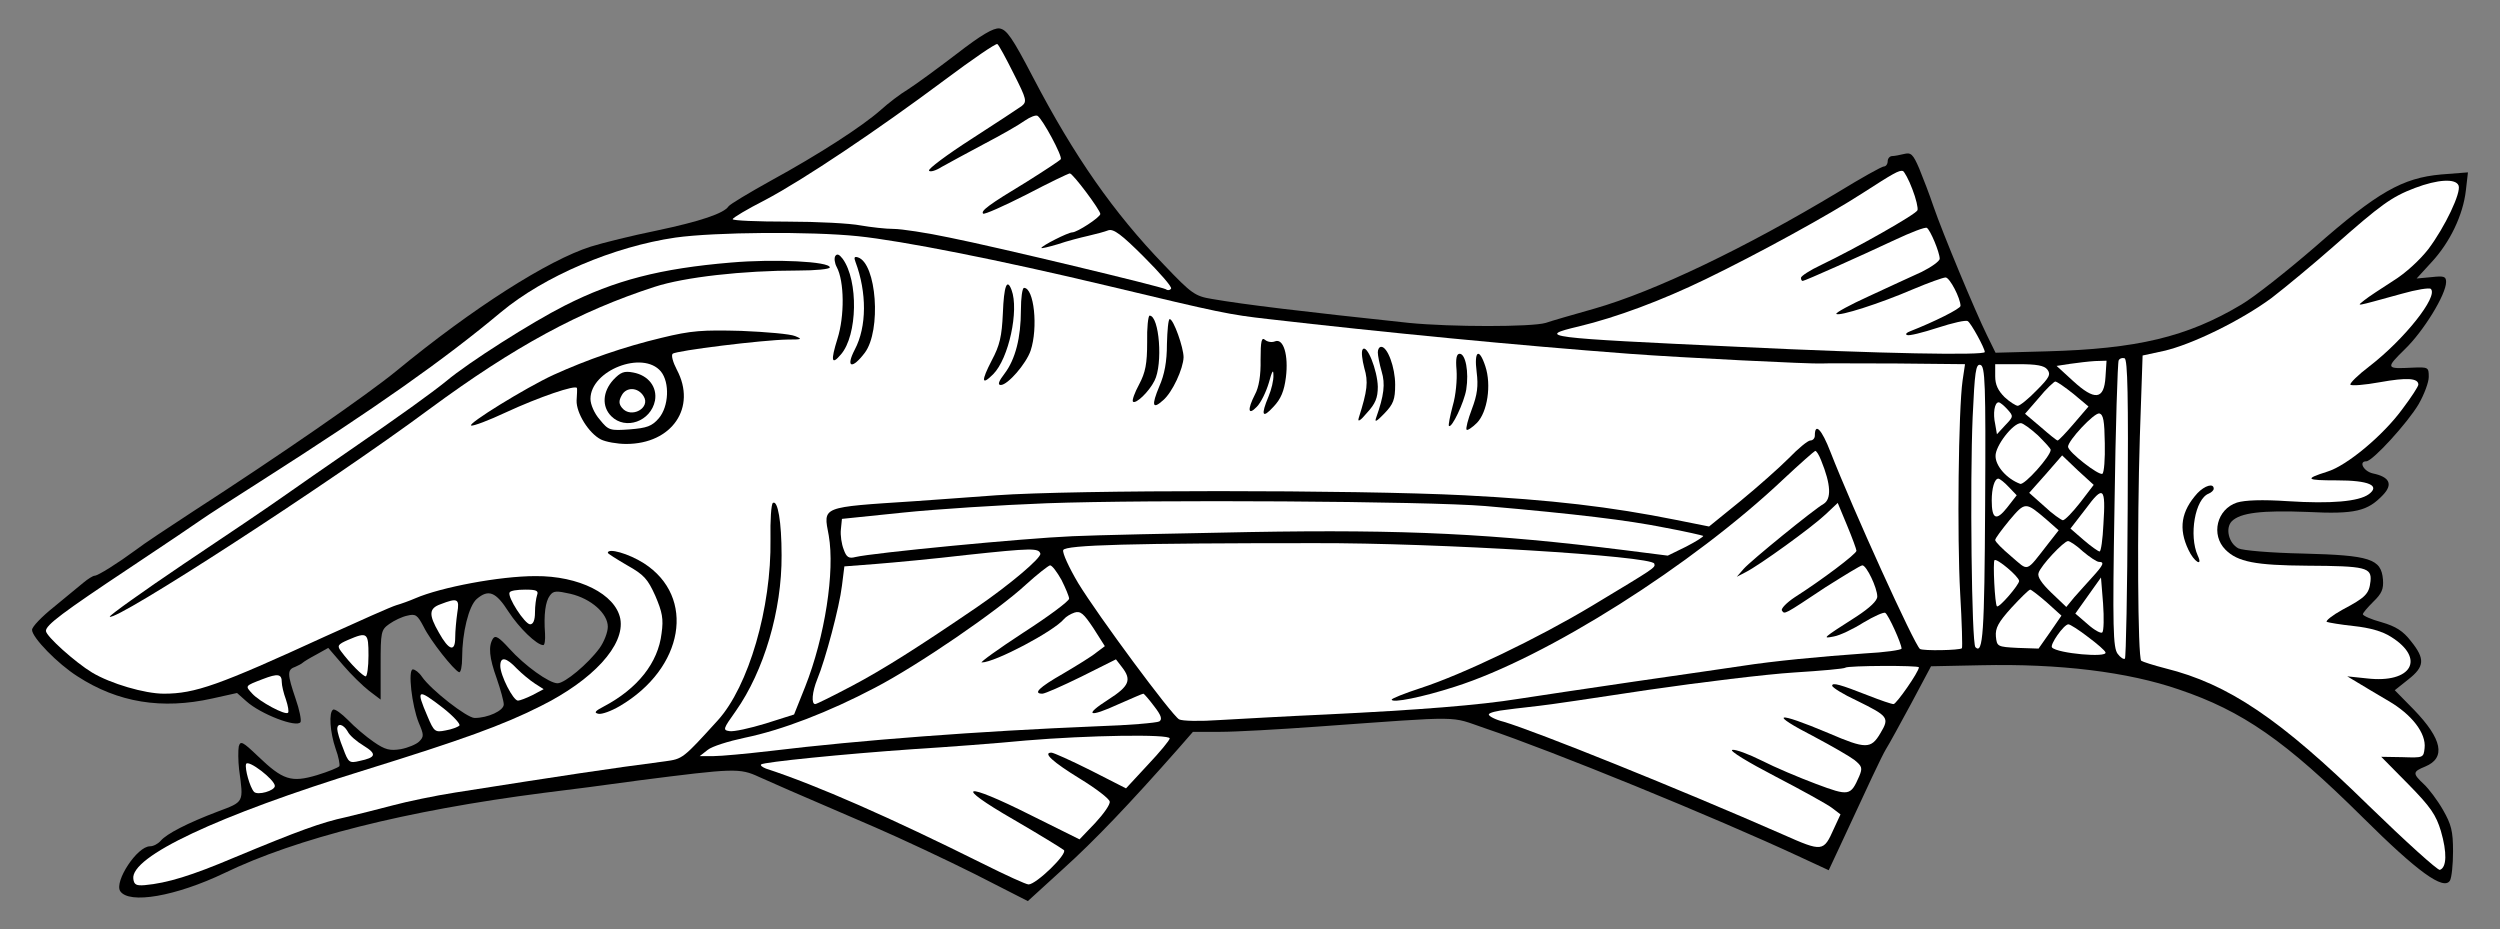 <?xml version="1.0" encoding="UTF-8" standalone="no"?>
<!DOCTYPE svg PUBLIC "-//W3C//DTD SVG 1.1//EN" "http://www.w3.org/Graphics/SVG/1.1/DTD/svg11.dtd">
<svg xmlns:xl="http://www.w3.org/1999/xlink" xmlns="http://www.w3.org/2000/svg" xmlns:dc="http://purl.org/dc/elements/1.1/" version="1.1" viewBox="36 67.679 351 130.5" width="351" height="130.5">
  <rect x="36" y="67.679" width="351" height="130.5" fill="#808080" stroke="none"/>
  <defs>
    <clipPath id="artboard_clip_path">
      <path d="M 36 67.679 L 387 67.679 L 387 198.179 L 36 198.179 Z"/>
    </clipPath>
  </defs>
  <g id="Lucy_(3)" stroke="none" stroke-opacity="1" fill-opacity="1" stroke-dasharray="none" fill="none">
    <title>Lucy (3)</title>
    <g id="Lucy_(3)_Layer_2" clip-path="url(#artboard_clip_path)">
      <title>Layer 2</title>
      <g id="Group_464">
        <g id="Graphic_518">
          <path d="M 170.278 75.274 C 167.6 77.32 164.532 79.56 163.46 80.242 C 162.389 80.875 160.685 82.189 159.662 83.115 C 157.081 85.403 150.994 89.348 144.225 93.049 C 141.157 94.753 138.479 96.36 138.284 96.652 C 137.651 97.626 134.388 98.746 128.155 100.061 C 124.795 100.743 120.655 101.766 118.951 102.301 C 112.961 104.201 102.394 110.921 91.681 119.735 C 87.59 123.095 75.124 131.714 63.144 139.457 C 59.638 141.746 56.034 144.132 55.109 144.863 C 52.528 146.762 49.752 148.515 49.265 148.515 C 49.071 148.515 48.34 148.953 47.707 149.489 C 47.123 149.976 45.224 151.534 43.568 152.898 C 41.864 154.261 40.5 155.673 40.5 156.112 C 40.5 157.183 44.104 160.884 46.879 162.637 C 52.577 166.338 58.761 167.312 65.774 165.754 L 69.28 164.975 L 70.595 166.143 C 72.591 167.945 77.656 169.893 78.192 169.065 C 78.338 168.822 78.045 167.312 77.51 165.802 C 76.341 162.345 76.292 161.712 77.412 161.322 C 77.851 161.127 78.338 160.884 78.484 160.738 C 78.63 160.592 79.506 160.056 80.432 159.569 L 82.087 158.644 L 84.181 161.079 C 85.301 162.394 86.957 164.001 87.834 164.682 L 89.441 165.9 L 89.441 161.03 C 89.441 156.404 89.489 156.112 90.658 155.284 C 91.34 154.797 92.46 154.261 93.19 154.115 C 94.359 153.823 94.603 154.018 95.479 155.673 C 96.453 157.67 99.716 161.761 100.446 162.053 C 100.69 162.15 100.884 161.225 100.884 160.007 C 100.884 156.55 101.81 152.752 102.93 151.778 C 104.585 150.365 105.608 150.755 107.41 153.579 C 108.871 155.82 111.354 158.254 112.28 158.254 C 112.474 158.254 112.572 157.524 112.523 156.647 C 112.328 153.969 112.572 152.119 113.205 151.291 C 113.692 150.609 114.13 150.609 116.078 151.047 C 119 151.729 121.337 153.823 121.337 155.673 C 121.337 156.453 120.802 157.816 120.169 158.693 C 118.562 160.884 115.299 163.611 114.276 163.611 C 113.107 163.611 109.65 161.127 107.507 158.741 C 106.046 157.134 105.559 156.842 105.219 157.329 C 104.537 158.4 104.683 160.007 105.754 162.978 C 106.29 164.536 106.728 166.143 106.728 166.582 C 106.728 167.458 104.488 168.481 102.638 168.481 C 101.566 168.481 96.502 164.536 95.236 162.686 C 94.846 162.101 94.262 161.663 93.969 161.663 C 93.239 161.663 93.823 166.776 94.797 169.163 C 95.528 170.867 95.528 171.11 94.846 171.792 C 94.456 172.182 93.288 172.669 92.265 172.863 C 90.755 173.107 90.074 172.961 88.467 171.841 C 87.395 171.11 85.788 169.747 84.863 168.773 C 83.938 167.848 83.013 167.166 82.769 167.312 C 82.136 167.702 82.331 170.477 83.11 172.766 C 83.548 173.935 83.743 175.055 83.646 175.25 C 83.5 175.444 82.087 176.029 80.48 176.516 C 76.877 177.587 75.708 177.198 72.202 173.837 C 70.059 171.792 69.767 171.646 69.523 172.474 C 69.426 173.01 69.426 174.471 69.572 175.737 C 70.205 180.412 70.303 180.217 66.553 181.629 C 62.316 183.236 59.394 184.746 58.567 185.72 C 58.177 186.158 57.544 186.499 57.057 186.499 C 55.255 186.499 52.041 191.417 52.869 192.781 C 54.087 194.68 60.709 193.511 67.527 190.248 C 77.607 185.379 92.996 181.483 112.328 178.999 C 115.542 178.61 121.581 177.831 125.72 177.246 C 139.063 175.542 139.842 175.493 142.569 176.759 C 144.955 177.831 146.27 178.415 158.834 183.82 C 162.438 185.379 168.768 188.349 172.859 190.394 L 180.309 194.193 L 185.277 189.664 C 189.659 185.72 194.578 180.558 201.493 172.717 L 203.489 170.429 L 207.336 170.429 C 209.479 170.429 215.566 170.088 220.923 169.698 C 241.96 168.189 239.379 168.189 244.541 169.942 C 253.94 173.107 276.73 182.408 288.758 188.008 L 292.751 189.859 L 294.163 186.84 C 298.449 177.587 300.153 173.935 300.786 172.863 C 301.224 172.182 302.783 169.309 304.341 166.435 L 307.117 161.225 L 314.129 161.079 C 325.135 160.835 334.728 162.004 341.935 164.488 C 350.847 167.507 356.837 171.646 367.745 182.457 C 375.439 190.102 379.091 192.732 379.968 191.32 C 380.211 190.93 380.406 189.08 380.406 187.229 C 380.406 184.356 380.163 183.431 378.994 181.386 C 378.215 180.022 376.997 178.415 376.315 177.782 C 374.708 176.272 374.708 176.029 376.51 175.298 C 379.432 174.081 378.896 171.451 374.903 167.312 L 372.225 164.585 L 374.124 163.075 C 376.413 161.274 376.51 160.202 374.514 157.719 C 373.394 156.258 372.371 155.625 370.374 155.04 C 368.913 154.651 367.745 154.115 367.745 153.92 C 367.745 153.726 368.427 152.946 369.206 152.167 C 370.423 150.999 370.667 150.365 370.569 149.051 C 370.326 146.129 368.767 145.642 359.369 145.398 C 354.743 145.301 350.847 144.96 350.262 144.668 C 348.899 143.937 348.412 141.843 349.337 140.869 C 350.555 139.652 353.574 139.311 359.953 139.555 C 366.673 139.896 368.427 139.457 370.618 137.12 C 371.981 135.659 371.494 134.636 369.157 134.149 C 367.842 133.857 367.112 132.445 368.232 132.445 C 369.108 132.445 374.075 126.991 375.585 124.41 C 376.364 123.046 376.997 121.342 376.997 120.611 C 376.997 119.248 376.949 119.199 374.708 119.297 C 370.959 119.491 370.91 119.394 373.637 116.716 C 376.267 114.183 379.432 109.022 379.432 107.268 C 379.432 106.489 379.14 106.392 377.387 106.587 L 375.293 106.781 L 377.387 104.493 C 379.968 101.717 381.818 97.87 382.208 94.412 L 382.5 91.88 L 378.75 92.172 C 373.296 92.659 369.79 94.656 361.025 102.35 C 357.08 105.759 352.454 109.411 350.701 110.434 C 343.055 115.011 335.994 116.667 323.333 117.008 L 316.175 117.203 L 314.957 114.719 C 313.35 111.456 308.724 100.353 307.458 96.652 C 306.922 95.045 305.997 92.659 305.461 91.344 C 304.585 89.299 304.292 89.056 303.318 89.299 C 302.734 89.445 301.955 89.591 301.663 89.591 C 301.322 89.591 301.03 89.932 301.03 90.322 C 301.03 90.711 300.786 91.052 300.494 91.052 C 300.202 91.052 297.329 92.659 294.066 94.656 C 281.113 102.447 268.354 108.583 259.832 111.018 C 256.91 111.846 253.842 112.723 253.014 113.015 C 251.018 113.599 239.769 113.599 233.828 113.015 C 218.732 111.408 210.648 110.434 206.168 109.655 C 203.781 109.265 203.295 108.924 199.447 104.882 C 192.386 97.578 186.835 89.64 181.04 78.537 C 178.118 72.937 177.339 71.817 176.316 71.671 C 175.488 71.573 173.735 72.596 170.278 75.274 Z" fill="black"/>
        </g>
        <g id="Graphic_517">
          <path d="M 178.313 78.001 C 180.163 81.654 180.212 81.946 179.433 82.579 C 178.946 82.92 175.781 85.014 172.372 87.205 C 168.963 89.397 166.285 91.393 166.431 91.637 C 166.577 91.88 167.405 91.637 168.233 91.101 C 169.109 90.614 171.787 89.153 174.174 87.887 C 176.608 86.621 179.141 85.16 179.871 84.624 C 180.65 84.089 181.43 83.796 181.673 83.943 C 182.403 84.43 185.179 89.591 184.936 90.03 C 184.79 90.224 182.647 91.637 180.163 93.195 C 174.758 96.458 173.687 97.286 174.028 97.675 C 174.222 97.821 176.949 96.604 180.115 94.997 C 183.28 93.341 186.007 92.026 186.202 92.026 C 186.64 92.026 190.487 97.188 190.487 97.724 C 190.438 98.211 187.224 100.305 186.543 100.305 C 185.958 100.305 182.209 102.204 182.209 102.496 C 182.209 102.594 183.231 102.35 184.546 101.96 C 185.812 101.522 187.711 101.035 188.783 100.792 C 189.854 100.548 191.12 100.207 191.607 100.013 C 192.338 99.769 193.458 100.597 196.574 103.714 C 198.814 105.954 200.567 107.95 200.421 108.194 C 200.275 108.437 199.934 108.486 199.691 108.291 C 199.009 107.902 176.122 102.399 169.304 101.035 C 166.09 100.353 162.535 99.818 161.464 99.818 C 160.344 99.818 158.25 99.574 156.837 99.331 C 155.377 99.039 150.75 98.795 146.562 98.795 C 142.326 98.795 138.868 98.649 138.868 98.454 C 138.868 98.259 140.913 97.042 143.397 95.776 C 148.754 92.951 159.078 86.037 168.671 78.878 C 172.518 76.005 175.781 73.765 176.024 73.862 C 176.219 73.96 177.242 75.859 178.313 78.001 Z" fill="#FFFFFF"/>
        </g>
        <g id="Graphic_516">
          <path d="M 304.487 94.218 C 305.023 95.581 305.315 96.896 305.218 97.188 C 305.023 97.773 296.55 102.545 291.68 104.882 C 290.122 105.613 288.855 106.441 288.855 106.684 C 288.855 106.928 288.953 107.122 289.099 107.122 C 289.391 107.122 297.134 103.665 302.004 101.376 C 304.292 100.305 306.289 99.526 306.532 99.672 C 307.019 99.964 308.334 103.129 308.334 104.006 C 308.334 104.347 307.166 105.174 305.802 105.856 C 304.39 106.489 301.03 108.048 298.4 109.265 C 295.722 110.482 293.676 111.603 293.822 111.749 C 294.163 112.138 299.958 110.288 304.585 108.291 C 306.776 107.366 308.821 106.635 309.162 106.635 C 309.746 106.635 311.256 109.557 311.256 110.629 C 311.256 111.018 307.555 112.869 304.195 114.183 C 303.659 114.378 303.465 114.622 303.757 114.719 C 304 114.865 305.948 114.378 308.042 113.696 C 310.136 113.015 312.035 112.576 312.279 112.771 C 312.717 113.015 314.665 116.57 314.665 117.105 C 314.665 117.592 300.202 117.349 280.09 116.375 C 252.722 115.109 251.505 114.963 257.689 113.502 C 262.949 112.236 269.23 109.898 275.464 106.879 C 282.72 103.373 292.849 97.821 297.572 94.753 C 301.809 92.026 302.637 91.539 303.172 91.685 C 303.367 91.783 304 92.903 304.487 94.218 Z" fill="#FFFFFF"/>
        </g>
        <g id="Graphic_515">
          <path d="M 381.185 93.731 C 381.575 94.705 379.286 99.526 376.949 102.642 C 375.78 104.152 373.735 106.051 371.981 107.122 C 370.326 108.194 368.524 109.362 367.988 109.801 C 366.868 110.726 366.284 110.823 373.199 108.924 C 375.244 108.34 377.095 108.048 377.289 108.242 C 378.361 109.314 373.54 115.352 368.67 119.102 C 367.063 120.319 365.894 121.488 365.992 121.683 C 366.138 121.878 367.988 121.732 370.131 121.342 C 373.929 120.66 375.536 120.758 375.536 121.683 C 375.536 121.926 374.562 123.436 373.345 125.043 C 370.667 128.744 365.505 133.078 362.729 133.906 C 359.515 134.928 359.71 135.123 364.092 135.123 C 368.621 135.123 370.228 135.854 368.573 137.071 C 367.16 138.094 363.265 138.435 357.226 138.045 C 353.574 137.802 351.188 137.899 350.068 138.24 C 347.243 139.165 346.367 142.769 348.461 144.863 C 350.165 146.567 352.649 147.054 359.953 147.103 C 368.183 147.151 369.011 147.346 368.816 149.294 C 368.621 151.047 368.183 151.534 364.872 153.287 C 363.459 154.066 362.485 154.846 362.68 154.992 C 362.924 155.089 364.628 155.381 366.479 155.576 C 368.719 155.82 370.472 156.306 371.689 157.086 C 376.608 160.154 374.611 163.66 368.329 162.929 L 365.553 162.637 L 367.014 163.514 C 367.842 164.001 369.741 165.169 371.348 166.095 C 374.611 167.994 376.656 170.623 376.413 172.717 C 376.267 174.081 376.218 174.081 373.296 173.984 L 370.326 173.935 L 374.124 177.782 C 377.289 180.996 378.02 182.116 378.702 184.356 C 379.578 187.375 379.529 189.469 378.556 189.81 C 378.263 189.907 373.735 185.817 368.524 180.752 C 356.155 168.627 348.85 163.708 340.036 161.517 C 338.332 161.079 336.822 160.592 336.627 160.446 C 336.14 159.959 336.043 141.454 336.433 129.036 L 336.822 117.592 L 339.744 116.959 C 343.688 116.083 350.652 112.674 354.937 109.509 C 356.837 108.048 360.781 104.785 363.654 102.253 C 370.277 96.409 371.738 95.338 375.049 94.072 C 378.263 92.854 380.796 92.708 381.185 93.731 Z" fill="#FFFFFF"/>
        </g>
        <g id="Graphic_514">
          <path d="M 156.448 100.84 C 162.584 101.474 176.219 104.152 191.705 107.853 C 207.385 111.603 208.505 111.846 214.105 112.479 C 230.127 114.33 249.119 116.18 264.75 117.349 C 271.811 117.884 290.511 118.81 291.777 118.712 C 292.167 118.664 296.842 118.712 302.198 118.712 L 311.889 118.81 L 311.548 121.098 C 310.964 125.189 310.769 143.11 311.207 150.95 C 311.451 155.089 311.548 158.595 311.451 158.693 C 311.159 158.985 305.997 159.082 305.559 158.79 C 304.779 158.206 296.111 139.116 292.995 131.13 C 291.777 127.965 290.803 126.942 290.803 128.841 C 290.803 129.231 290.511 129.523 290.17 129.523 C 289.829 129.523 288.466 130.643 287.151 132.007 C 285.788 133.37 282.768 136.048 280.333 138.045 L 275.951 141.6 L 271.324 140.675 C 262.121 138.824 253.793 137.85 241.619 137.217 C 226.28 136.438 186.738 136.438 175.878 137.217 C 171.447 137.558 166.333 137.899 164.434 138.045 C 151.14 138.922 151.578 138.727 152.357 142.866 C 153.234 147.882 151.822 157.086 149.046 164.098 L 147.488 167.994 L 143.494 169.26 C 141.254 169.942 139.014 170.429 138.43 170.331 C 137.456 170.185 137.505 170.039 139.306 167.507 C 143.251 161.907 145.783 153.385 145.735 145.642 C 145.735 140.918 145.199 137.85 144.517 138.289 C 144.274 138.435 144.128 140.723 144.176 143.402 C 144.322 152.995 141.108 164.049 136.774 168.822 C 131.856 174.227 131.856 174.227 129.372 174.568 C 121.483 175.591 115.104 176.564 99.911 178.951 C 97.086 179.389 93.142 180.217 91.145 180.752 C 89.148 181.288 86.178 182.019 84.571 182.408 C 81.162 183.139 77.948 184.307 68.939 188.057 C 62.852 190.638 59.492 191.661 56.327 191.953 C 55.158 192.05 54.817 191.904 54.72 191.076 C 54.281 187.96 66.456 182.213 87.249 175.785 C 100.884 171.549 106.582 169.503 111.89 166.825 C 119.243 163.173 123.772 158.254 123.09 154.553 C 122.409 151.096 117.295 148.515 111.16 148.564 C 106.192 148.564 97.914 150.122 94.31 151.68 C 93.531 152.021 92.314 152.459 91.632 152.654 C 90.95 152.849 86.47 154.846 81.649 157.037 C 66.699 163.903 63.388 165.072 59.005 165.072 C 56.327 165.072 51.506 163.66 48.925 162.101 C 46.587 160.689 42.448 156.988 42.448 156.258 C 42.448 155.43 44.785 153.677 54.233 147.395 C 59.151 144.132 63.68 141.064 64.362 140.577 C 65.043 140.09 68.744 137.704 72.64 135.221 C 88.905 124.848 98.352 118.177 106.339 111.505 C 112.426 106.441 122.165 102.301 130.833 101.035 C 136.385 100.256 149.874 100.159 156.448 100.84 Z" fill="#FFFFFF"/>
        </g>
        <g id="Graphic_513">
          <path d="M 334.728 139.019 C 334.679 150.512 334.485 160.007 334.339 160.154 C 334.192 160.3 333.705 160.007 333.316 159.472 C 332.683 158.595 332.585 156.014 332.878 138.629 C 333.024 127.673 333.316 118.517 333.462 118.274 C 333.608 117.982 333.998 117.884 334.29 117.982 C 334.728 118.128 334.825 123.533 334.728 139.019 Z" fill="#FFFFFF"/>
        </g>
        <g id="Graphic_512">
          <path d="M 331.611 120.611 C 331.417 123.825 330.102 123.972 327.034 121.147 L 324.745 119.053 L 326.644 118.761 C 327.667 118.615 329.274 118.42 330.151 118.371 L 331.758 118.323 L 331.611 120.611 Z" fill="#FFFFFF"/>
        </g>
        <g id="Graphic_511">
          <path d="M 314.714 138.532 C 314.616 156.599 314.421 159.618 313.35 158.547 C 312.814 158.011 312.571 135.318 312.961 126.212 C 313.253 119.881 313.399 118.761 314.032 118.907 C 314.714 119.053 314.811 121.391 314.714 138.532 Z" fill="#FFFFFF"/>
        </g>
        <g id="Graphic_510">
          <path d="M 323.43 119.54 C 323.966 120.222 323.771 120.66 321.969 122.462 C 320.801 123.679 319.583 124.653 319.291 124.653 C 319.048 124.653 318.171 124.118 317.441 123.436 C 316.515 122.511 316.126 121.683 316.126 120.514 L 316.126 118.81 L 319.486 118.81 C 321.921 118.81 322.992 119.004 323.43 119.54 Z" fill="#FFFFFF"/>
        </g>
        <g id="Graphic_509">
          <path d="M 327.131 122.998 L 329.225 124.751 L 327.18 127.137 C 326.06 128.452 325.037 129.523 324.891 129.523 C 324.745 129.523 323.674 128.647 322.505 127.624 L 320.314 125.773 L 322.262 123.533 C 323.284 122.267 324.356 121.293 324.55 121.245 C 324.794 121.245 325.914 122.024 327.131 122.998 Z" fill="#FFFFFF"/>
        </g>
        <g id="Graphic_508">
          <path d="M 317.83 125.14 C 318.707 126.114 318.707 126.163 317.538 127.38 L 316.369 128.647 L 316.126 127.234 C 315.785 125.725 316.028 124.166 316.613 124.166 C 316.808 124.166 317.343 124.605 317.83 125.14 Z" fill="#FFFFFF"/>
        </g>
        <g id="Graphic_507">
          <path d="M 331.514 129.913 C 331.563 132.104 331.417 134.052 331.173 134.198 C 330.686 134.49 326.352 131.13 326.352 130.4 C 326.352 129.523 330.005 125.627 330.735 125.725 C 331.319 125.871 331.465 126.747 331.514 129.913 Z" fill="#FFFFFF"/>
        </g>
        <g id="Graphic_506">
          <path d="M 322.116 128.793 C 323.089 129.767 323.917 130.643 323.917 130.838 C 323.917 131.714 320.216 135.854 319.632 135.61 C 317.781 134.928 316.175 133.127 316.175 131.714 C 316.126 130.302 318.609 127.088 319.729 127.088 C 320.022 127.088 321.093 127.867 322.116 128.793 Z" fill="#FFFFFF"/>
        </g>
        <g id="Graphic_505">
          <path d="M 291.68 132.299 C 293.092 135.756 293.141 137.753 292.021 138.435 C 290.706 139.165 281.794 146.421 280.82 147.541 L 279.846 148.661 L 281.064 148.028 C 283.012 147.054 290.414 141.697 292.313 139.896 L 294.017 138.289 L 295.332 141.454 C 296.063 143.207 296.647 144.814 296.647 145.009 C 296.647 145.447 291.729 149.148 287.979 151.534 C 286.81 152.313 286.031 153.141 286.177 153.385 C 286.567 153.969 286.372 154.066 292.313 150.122 C 294.943 148.466 297.231 147.054 297.475 147.054 C 298.059 147.054 299.569 150.219 299.569 151.437 C 299.569 152.021 298.546 152.995 296.696 154.213 C 291.826 157.329 291.777 157.378 293.482 157.037 C 294.31 156.891 296.16 156.014 297.621 155.089 C 299.082 154.213 300.494 153.579 300.689 153.726 C 301.127 153.969 302.978 158.06 302.978 158.741 C 302.978 158.936 300.64 159.277 297.767 159.423 C 291.534 159.861 284.96 160.494 280.577 161.176 C 278.824 161.42 272.055 162.442 265.481 163.368 C 258.907 164.341 251.602 165.413 249.167 165.802 C 243.762 166.679 235.24 167.361 222.14 167.994 C 216.638 168.237 209.917 168.627 207.239 168.773 C 204.512 168.968 201.98 168.919 201.541 168.676 C 200.47 168.042 190.195 154.164 187.371 149.538 C 186.104 147.395 185.131 145.301 185.277 144.911 C 185.569 144.181 195.065 143.937 220.679 143.937 C 237.869 143.889 267.867 145.739 268.257 146.811 C 268.451 147.395 268.451 147.346 259.491 152.752 C 251.943 157.28 241.424 162.345 235.435 164.293 C 233.195 165.023 231.393 165.754 231.393 165.9 C 231.393 166.435 235.727 165.559 240.256 164.098 C 253.16 160.007 273.662 147.005 286.421 134.928 C 288.709 132.786 290.706 131.033 290.852 130.984 C 291.047 130.984 291.388 131.568 291.68 132.299 Z" fill="#FFFFFF"/>
        </g>
        <g id="Graphic_504">
          <path d="M 328.057 138.24 C 326.985 139.603 325.914 140.723 325.622 140.723 C 325.378 140.675 324.161 139.847 323.041 138.776 L 320.898 136.876 L 323.236 134.247 L 325.524 131.617 L 327.716 133.711 L 329.956 135.756 L 328.057 138.24 Z" fill="#FFFFFF"/>
        </g>
        <g id="Graphic_503">
          <path d="M 318.025 136.048 L 319.145 137.217 L 317.781 138.97 C 316.272 140.869 315.639 140.577 315.639 137.948 C 315.639 136.243 316.028 134.88 316.564 134.88 C 316.759 134.88 317.441 135.415 318.025 136.048 Z" fill="#FFFFFF"/>
        </g>
        <g id="Graphic_502">
          <path d="M 331.319 141.308 C 331.222 143.402 330.978 145.106 330.784 145.106 C 330.589 145.106 329.566 144.376 328.544 143.499 L 326.693 141.892 L 328.836 139.116 C 331.319 135.756 331.66 136.048 331.319 141.308 Z" fill="#FFFFFF"/>
        </g>
        <g id="Graphic_501">
          <path d="M 244.541 138.727 C 257.397 139.847 264.556 140.723 269.669 141.746 C 272.591 142.282 275.074 142.866 275.123 142.915 C 275.22 143.012 274.149 143.694 272.737 144.424 L 270.156 145.69 L 264.02 144.911 C 245.71 142.623 233.438 141.99 211.427 142.379 C 200.86 142.574 189.659 142.817 186.591 142.963 C 179.628 143.256 158.542 145.301 156.107 145.885 C 155.182 146.129 154.841 145.934 154.451 144.814 C 154.159 144.083 153.964 142.817 154.062 141.99 L 154.208 140.529 L 162.73 139.652 C 167.405 139.165 176.511 138.581 182.939 138.337 C 197.597 137.802 236.457 138.045 244.541 138.727 Z" fill="#FFFFFF"/>
        </g>
        <g id="Graphic_500">
          <path d="M 323.382 140.675 L 325.037 142.136 L 323.625 143.937 C 320.314 148.174 320.898 147.931 318.366 145.788 C 317.148 144.765 316.126 143.743 316.126 143.499 C 316.126 143.256 317.051 142.038 318.122 140.723 C 320.362 138.094 320.362 138.094 323.382 140.675 Z" fill="#FFFFFF"/>
        </g>
        <g id="Graphic_499">
          <path d="M 328.446 145.106 C 329.371 145.885 330.394 146.567 330.686 146.567 C 331.514 146.567 331.319 147.005 329.81 148.661 C 329.031 149.538 327.862 150.804 327.229 151.534 L 326.109 152.898 L 324.015 150.901 C 322.651 149.586 322.018 148.661 322.213 148.125 C 322.505 147.103 325.768 143.645 326.352 143.645 C 326.596 143.645 327.57 144.278 328.446 145.106 Z" fill="#FFFFFF"/>
        </g>
        <g id="Graphic_498">
          <path d="M 182.063 145.398 C 182.257 145.983 177.68 149.83 173.2 152.898 C 165.067 158.449 160.003 161.663 155.669 163.952 C 152.99 165.364 150.653 166.533 150.458 166.533 C 149.874 166.533 150.02 164.828 150.75 163.027 C 151.87 160.348 153.867 152.849 154.208 149.927 L 154.549 147.2 L 158.98 146.859 C 161.464 146.664 167.21 146.129 171.739 145.593 C 180.845 144.619 181.819 144.619 182.063 145.398 Z" fill="#FFFFFF"/>
        </g>
        <g id="Graphic_497">
          <path d="M 319.486 149.245 C 319.486 149.781 316.661 153.092 316.369 152.8 C 316.077 152.557 315.785 146.567 316.028 146.324 C 316.369 146.031 319.437 148.612 319.486 149.245 Z" fill="#FFFFFF"/>
        </g>
        <g id="Graphic_496">
          <path d="M 185.033 149.099 C 185.617 150.268 186.104 151.437 186.104 151.729 C 186.104 152.07 183.231 154.213 179.676 156.501 C 176.17 158.79 173.541 160.689 173.833 160.689 C 175.683 160.689 183.962 156.306 185.374 154.602 C 185.666 154.261 186.299 153.872 186.884 153.677 C 187.711 153.433 188.15 153.823 189.513 155.868 L 191.12 158.4 L 189.952 159.277 C 189.318 159.813 187.176 161.127 185.277 162.248 C 181.868 164.195 180.991 165.072 182.355 165.072 C 182.696 165.072 185.131 164.001 187.809 162.686 L 192.679 160.251 L 193.506 161.322 C 194.919 163.124 194.578 164.001 191.607 165.9 C 188.101 168.14 188.831 168.481 193.068 166.533 C 194.87 165.754 196.38 165.072 196.526 165.072 C 196.623 165.072 197.305 165.851 198.035 166.825 C 199.058 168.14 199.204 168.676 198.766 168.968 C 198.425 169.163 194.529 169.503 190.049 169.649 C 173.394 170.331 156.691 171.597 144.225 173.107 C 140.865 173.497 137.261 173.837 136.19 173.837 L 134.242 173.837 L 135.362 172.961 C 135.946 172.474 138.284 171.743 140.573 171.256 C 145.783 170.185 152.357 167.653 158.834 164.244 C 164.921 161.079 176.073 153.433 180.066 149.732 C 181.673 148.271 183.183 147.103 183.426 147.054 C 183.718 147.054 184.4 147.979 185.033 149.099 Z" fill="#FFFFFF"/>
        </g>
        <g id="Graphic_495">
          <path d="M 331.173 156.453 C 331.027 156.696 330.053 156.16 329.128 155.333 L 327.375 153.823 L 329.177 151.291 L 330.978 148.758 L 331.271 152.411 C 331.417 154.407 331.368 156.258 331.173 156.453 Z" fill="#FFFFFF"/>
        </g>
        <g id="Graphic_494">
          <path d="M 111.403 151.242 C 111.257 151.68 111.111 152.752 111.111 153.677 C 111.111 154.748 110.867 155.333 110.429 155.333 C 109.699 155.333 107.166 151.437 107.556 150.852 C 107.653 150.609 108.627 150.463 109.747 150.463 C 111.306 150.463 111.647 150.609 111.403 151.242 Z" fill="#FFFFFF"/>
        </g>
        <g id="Graphic_493">
          <path d="M 323.382 152.265 L 325.427 154.115 L 323.82 156.453 L 322.213 158.741 L 319.291 158.644 C 316.418 158.498 316.369 158.449 316.223 157.037 C 316.126 155.868 316.564 155.04 318.415 152.995 C 319.681 151.632 320.849 150.463 321.044 150.463 C 321.19 150.463 322.262 151.291 323.382 152.265 Z" fill="#FFFFFF"/>
        </g>
        <g id="Graphic_492">
          <path d="M 100.203 153.726 C 100.057 154.748 99.911 156.306 99.911 157.183 C 99.911 159.277 99.034 159.034 97.622 156.501 C 96.161 153.969 96.21 153.092 97.865 152.508 C 100.251 151.583 100.544 151.729 100.203 153.726 Z" fill="#FFFFFF"/>
        </g>
        <g id="Graphic_491">
          <path d="M 329.128 157.086 C 330.443 158.06 331.563 159.034 331.611 159.277 C 331.904 160.056 324.891 159.423 324.112 158.595 C 323.723 158.254 325.768 155.333 326.401 155.333 C 326.644 155.333 327.862 156.112 329.128 157.086 Z" fill="#FFFFFF"/>
        </g>
        <g id="Graphic_490">
          <path d="M 87.736 159.715 C 87.736 161.322 87.541 162.637 87.347 162.637 C 86.957 162.637 85.155 160.835 83.889 159.131 C 83.305 158.352 83.402 158.157 84.863 157.524 C 87.59 156.355 87.736 156.501 87.736 159.715 Z" fill="#FFFFFF"/>
        </g>
        <g id="Graphic_489">
          <path d="M 108.579 161.566 C 109.309 162.296 110.429 163.221 111.111 163.66 L 112.328 164.439 L 110.77 165.267 C 109.893 165.705 108.968 166.046 108.725 166.046 C 108.043 166.046 106.241 162.491 106.241 161.176 C 106.241 159.813 107.069 159.959 108.579 161.566 Z" fill="#FFFFFF"/>
        </g>
        <g id="Graphic_488">
          <path d="M 305.412 161.371 C 305.412 162.004 302.247 166.533 301.858 166.533 C 301.565 166.533 300.007 165.997 298.4 165.364 C 294.31 163.757 293.238 163.465 293.238 163.952 C 293.238 164.195 294.796 165.169 296.696 166.046 C 301.127 168.237 301.322 168.432 300.007 170.623 C 298.692 172.863 297.962 172.863 292.751 170.623 C 285.252 167.458 284.18 167.75 290.803 171.159 C 293.189 172.425 295.722 173.886 296.355 174.373 C 297.426 175.25 297.524 175.493 297.037 176.662 C 295.819 179.438 295.624 179.486 290.949 177.733 C 288.612 176.857 285.154 175.396 283.353 174.471 C 281.502 173.545 279.652 172.863 279.213 172.961 C 278.726 173.058 281.453 174.714 285.203 176.662 C 288.953 178.61 292.556 180.606 293.189 181.093 L 294.407 182.019 L 293.482 184.015 C 292.021 187.278 291.923 187.327 286.323 184.843 C 271.568 178.366 251.7 170.38 247.122 169.016 C 245.953 168.724 245.028 168.237 245.028 167.994 C 245.028 167.75 246.197 167.458 247.609 167.312 C 248.972 167.117 251.018 166.922 252.089 166.776 C 253.16 166.679 260.075 165.656 267.429 164.536 C 274.782 163.465 283.986 162.345 287.833 162.101 C 291.729 161.858 294.991 161.566 295.089 161.42 C 295.381 161.127 305.412 161.079 305.412 161.371 Z" fill="#FFFFFF"/>
        </g>
        <g id="Graphic_487">
          <path d="M 75.562 163.465 C 75.562 163.903 75.805 164.975 76.146 165.9 C 76.438 166.776 76.585 167.604 76.438 167.75 C 76.049 168.14 72.445 166.192 71.423 165.072 C 70.4 163.952 70.351 164.001 72.884 163.027 C 75.026 162.199 75.562 162.296 75.562 163.465 Z" fill="#FFFFFF"/>
        </g>
        <g id="Graphic_486">
          <path d="M 98.255 167.117 C 99.667 168.237 100.69 169.357 100.495 169.552 C 100.3 169.747 99.424 170.088 98.547 170.234 C 97.086 170.526 96.94 170.429 96.015 168.237 C 94.359 164.39 94.603 164.293 98.255 167.117 Z" fill="#FFFFFF"/>
        </g>
        <g id="Graphic_485">
          <path d="M 84.814 170.38 C 85.058 170.916 86.081 171.792 87.054 172.377 C 88.954 173.545 88.808 174.032 86.47 174.519 C 85.058 174.86 84.912 174.763 84.181 172.766 C 83.694 171.597 83.353 170.38 83.353 170.039 C 83.353 169.114 84.23 169.357 84.814 170.38 Z" fill="#FFFFFF"/>
        </g>
        <g id="Graphic_484">
          <path d="M 200.227 171.354 C 200.227 171.597 198.863 173.253 197.159 175.055 L 194.091 178.366 L 189.124 175.834 C 186.397 174.471 183.913 173.35 183.621 173.35 C 182.355 173.35 183.816 174.665 187.614 177.003 C 189.854 178.366 191.753 179.827 191.802 180.217 C 191.899 180.606 190.974 181.921 189.757 183.236 L 187.565 185.525 L 180.699 182.116 C 171.203 177.344 169.694 177.782 178.313 182.749 C 181.916 184.843 185.082 186.791 185.374 187.034 C 185.91 187.57 181.478 191.855 180.407 191.855 C 180.066 191.855 177.193 190.541 174.076 188.982 C 161.074 182.506 150.702 177.928 143.543 175.591 C 143.056 175.396 142.715 175.152 142.861 175.006 C 143.251 174.665 154.403 173.545 164.191 172.863 C 168.866 172.571 176.024 172.036 180.017 171.646 C 188.685 170.916 200.227 170.721 200.227 171.354 Z" fill="#FFFFFF"/>
        </g>
        <g id="Graphic_483">
          <path d="M 74.588 178.025 C 74.588 178.707 72.153 179.389 71.666 178.853 C 71.082 178.22 70.351 175.591 70.546 174.957 C 70.79 174.227 74.588 177.149 74.588 178.025 Z" fill="#FFFFFF"/>
        </g>
        <g id="Graphic_482">
          <path d="M 344.516 136.925 C 342.227 139.457 341.838 141.892 343.25 144.863 C 344.029 146.567 345.344 147.346 344.565 145.69 C 343.299 142.866 344.175 137.704 346.123 136.974 C 346.464 136.828 346.805 136.535 346.805 136.292 C 346.805 135.464 345.539 135.854 344.516 136.925 Z" fill="black"/>
        </g>
        <g id="Graphic_481">
          <path d="M 153.283 103.616 C 153.088 103.908 153.185 104.639 153.477 105.174 C 154.549 107.171 154.597 112.041 153.575 115.255 C 152.601 118.371 152.747 119.004 154.062 117.446 C 156.399 114.768 156.545 107.074 154.305 104.006 C 153.818 103.373 153.526 103.275 153.283 103.616 Z" fill="black"/>
        </g>
        <g id="Graphic_480">
          <path d="M 156.107 104.444 C 157.714 108.729 157.714 113.55 156.01 116.764 C 154.695 119.297 155.62 119.589 157.422 117.203 C 159.759 114.086 159.078 104.639 156.448 103.811 C 155.961 103.665 155.864 103.811 156.107 104.444 Z" fill="black"/>
        </g>
        <g id="Graphic_479">
          <path d="M 138.625 104.541 C 128.739 105.369 122.311 107.025 115.299 110.58 C 110.673 112.917 101.761 118.566 98.644 121.196 C 96.599 122.852 92.216 126.017 85.058 130.935 C 81.844 133.127 77.705 136.048 75.805 137.363 C 73.955 138.678 67.624 142.963 61.781 146.859 C 55.937 150.804 51.311 154.115 51.408 154.261 C 52.187 154.992 82.136 135.61 96.258 125.14 C 108.286 116.277 117.393 111.359 127.911 107.95 C 132.099 106.587 140.28 105.661 148.072 105.661 C 150.507 105.661 152.503 105.467 152.503 105.223 C 152.503 104.395 144.809 104.006 138.625 104.541 Z" fill="black"/>
        </g>
        <g id="Graphic_478">
          <path d="M 176.803 111.651 C 176.657 114.914 176.365 116.18 175.245 118.274 C 173.735 121.196 173.784 121.878 175.44 120.222 C 177.631 118.031 179.092 111.213 178.021 108.388 C 177.388 106.684 176.949 107.804 176.803 111.651 Z" fill="black"/>
        </g>
        <g id="Graphic_477">
          <path d="M 179.336 111.213 C 179.336 115.109 178.556 118.128 177.047 120.124 C 176.219 121.196 176.024 121.732 176.511 121.732 C 177.485 121.732 180.066 118.761 180.699 116.91 C 181.77 113.696 181.186 108.096 179.774 108.096 C 179.53 108.096 179.336 109.509 179.336 111.213 Z" fill="black"/>
        </g>
        <g id="Graphic_476">
          <path d="M 197.061 115.742 C 197.061 118.761 196.818 119.978 195.941 121.634 C 195.308 122.803 194.919 123.874 195.065 124.069 C 195.454 124.459 197.305 122.705 198.084 121.147 C 199.301 118.81 198.766 111.992 197.402 111.992 C 197.207 111.992 197.013 113.696 197.061 115.742 Z" fill="black"/>
        </g>
        <g id="Graphic_475">
          <path d="M 199.837 115.985 C 199.837 118.469 199.496 120.271 198.766 121.926 C 197.646 124.605 197.792 125.238 199.301 123.874 C 200.616 122.754 202.126 119.443 202.174 117.836 C 202.174 116.472 200.762 112.479 200.227 112.479 C 200.032 112.479 199.886 114.086 199.837 115.985 Z" fill="black"/>
        </g>
        <g id="Graphic_474">
          <path d="M 128.885 115.109 C 123.577 116.375 118.415 118.177 113.692 120.319 C 109.796 122.121 101.518 127.234 102.151 127.429 C 102.443 127.526 104.634 126.699 107.02 125.579 C 111.647 123.436 116.906 121.634 117.003 122.17 C 117.052 122.316 117.003 123.144 116.954 123.923 C 116.906 125.676 118.659 128.5 120.363 129.377 C 121.045 129.718 122.652 130.01 123.918 130.01 C 130.346 130.01 133.852 124.897 131.028 119.589 C 130.492 118.566 130.2 117.544 130.444 117.349 C 130.882 116.91 143.105 115.401 146.611 115.352 C 148.608 115.352 148.705 115.303 147.634 114.865 C 146.952 114.573 143.592 114.281 140.086 114.135 C 134.632 113.989 133.073 114.086 128.885 115.109 Z" fill="black"/>
        </g>
        <g id="Graphic_473">
          <path d="M 128.788 119.832 C 130.054 121.391 129.908 124.751 128.496 126.406 C 127.522 127.526 126.84 127.77 124.405 127.965 C 121.629 128.16 121.435 128.111 120.217 126.601 C 119.438 125.725 118.902 124.459 118.902 123.679 C 118.902 119.686 126.256 116.813 128.788 119.832 Z" fill="#FFFFFF"/>
        </g>
        <g id="Graphic_472">
          <path d="M 212.985 118.177 C 213.034 120.368 212.742 122.072 212.206 123.046 C 211.086 125.238 211.232 126.066 212.45 124.799 C 213.034 124.215 213.764 122.705 214.154 121.391 C 214.592 119.784 214.787 119.443 214.787 120.319 C 214.836 121.05 214.495 122.413 214.105 123.339 C 212.985 126.017 213.229 126.504 214.787 124.799 C 215.858 123.679 216.297 122.559 216.54 120.66 C 216.93 117.544 216.199 115.157 215.031 115.596 C 214.592 115.79 213.959 115.693 213.618 115.401 C 213.131 114.963 212.985 115.547 212.985 118.177 Z" fill="black"/>
        </g>
        <g id="Graphic_471">
          <path d="M 227.302 116.764 C 227.107 117.057 227.254 118.225 227.546 119.345 C 228.13 121.293 227.984 122.511 226.767 126.358 C 226.572 126.991 226.961 126.796 227.935 125.627 C 229.104 124.361 229.445 123.533 229.445 121.975 C 229.396 119.686 227.887 115.839 227.302 116.764 Z" fill="black"/>
        </g>
        <g id="Graphic_470">
          <path d="M 229.445 117.154 C 229.445 117.592 229.688 118.81 229.981 119.832 C 230.516 121.585 230.321 123.192 229.201 126.358 C 228.958 127.04 229.299 126.845 230.37 125.725 C 231.636 124.41 231.88 123.777 231.88 121.683 C 231.88 119.248 230.808 116.375 229.932 116.375 C 229.64 116.375 229.445 116.716 229.445 117.154 Z" fill="black"/>
        </g>
        <g id="Graphic_469">
          <path d="M 240.499 119.638 C 240.597 120.952 240.402 123.192 239.963 124.653 C 239.574 126.114 239.33 127.38 239.428 127.478 C 239.817 127.867 241.57 124.166 241.863 122.365 C 242.252 119.881 241.765 117.349 240.937 117.349 C 240.499 117.349 240.353 118.031 240.499 119.638 Z" fill="black"/>
        </g>
        <g id="Graphic_468">
          <path d="M 243.324 119.93 C 243.567 121.878 243.421 123.095 242.642 125.14 C 242.106 126.553 241.765 127.867 241.911 128.013 C 242.009 128.16 242.691 127.721 243.372 127.04 C 244.833 125.53 245.418 121.732 244.541 119.102 C 243.664 116.424 242.934 116.91 243.324 119.93 Z" fill="black"/>
        </g>
        <g id="Graphic_467">
          <path d="M 121.337 145.301 C 121.337 145.398 122.555 146.177 124.064 147.054 C 126.402 148.369 126.937 148.953 128.009 151.339 C 128.983 153.628 129.177 154.553 128.885 156.599 C 128.398 160.738 125.525 164.341 120.85 166.825 C 119.535 167.507 119.341 167.75 120.022 167.896 C 120.509 167.994 121.824 167.507 122.993 166.825 C 132.051 161.517 133.755 151.485 126.402 146.762 C 124.259 145.398 121.337 144.57 121.337 145.301 Z" fill="black"/>
        </g>
        <g id="Graphic_466">
          <path d="M 122.116 121.001 C 120.607 122.657 120.461 124.751 121.824 126.114 C 123.821 128.111 127.376 126.845 127.96 123.923 C 128.301 122.024 127.035 120.368 124.892 119.978 C 123.626 119.735 123.139 119.93 122.116 121.001 Z" fill="black"/>
        </g>
        <g id="Graphic_465">
          <path d="M 126.353 123.29 C 127.424 124.946 124.6 126.504 123.334 124.946 C 122.896 124.41 122.847 123.972 123.285 123.192 C 123.918 121.975 125.574 122.024 126.353 123.29 Z" fill="#FFFFFF"/>
        </g>
      </g>
    </g>
  </g>
</svg>
